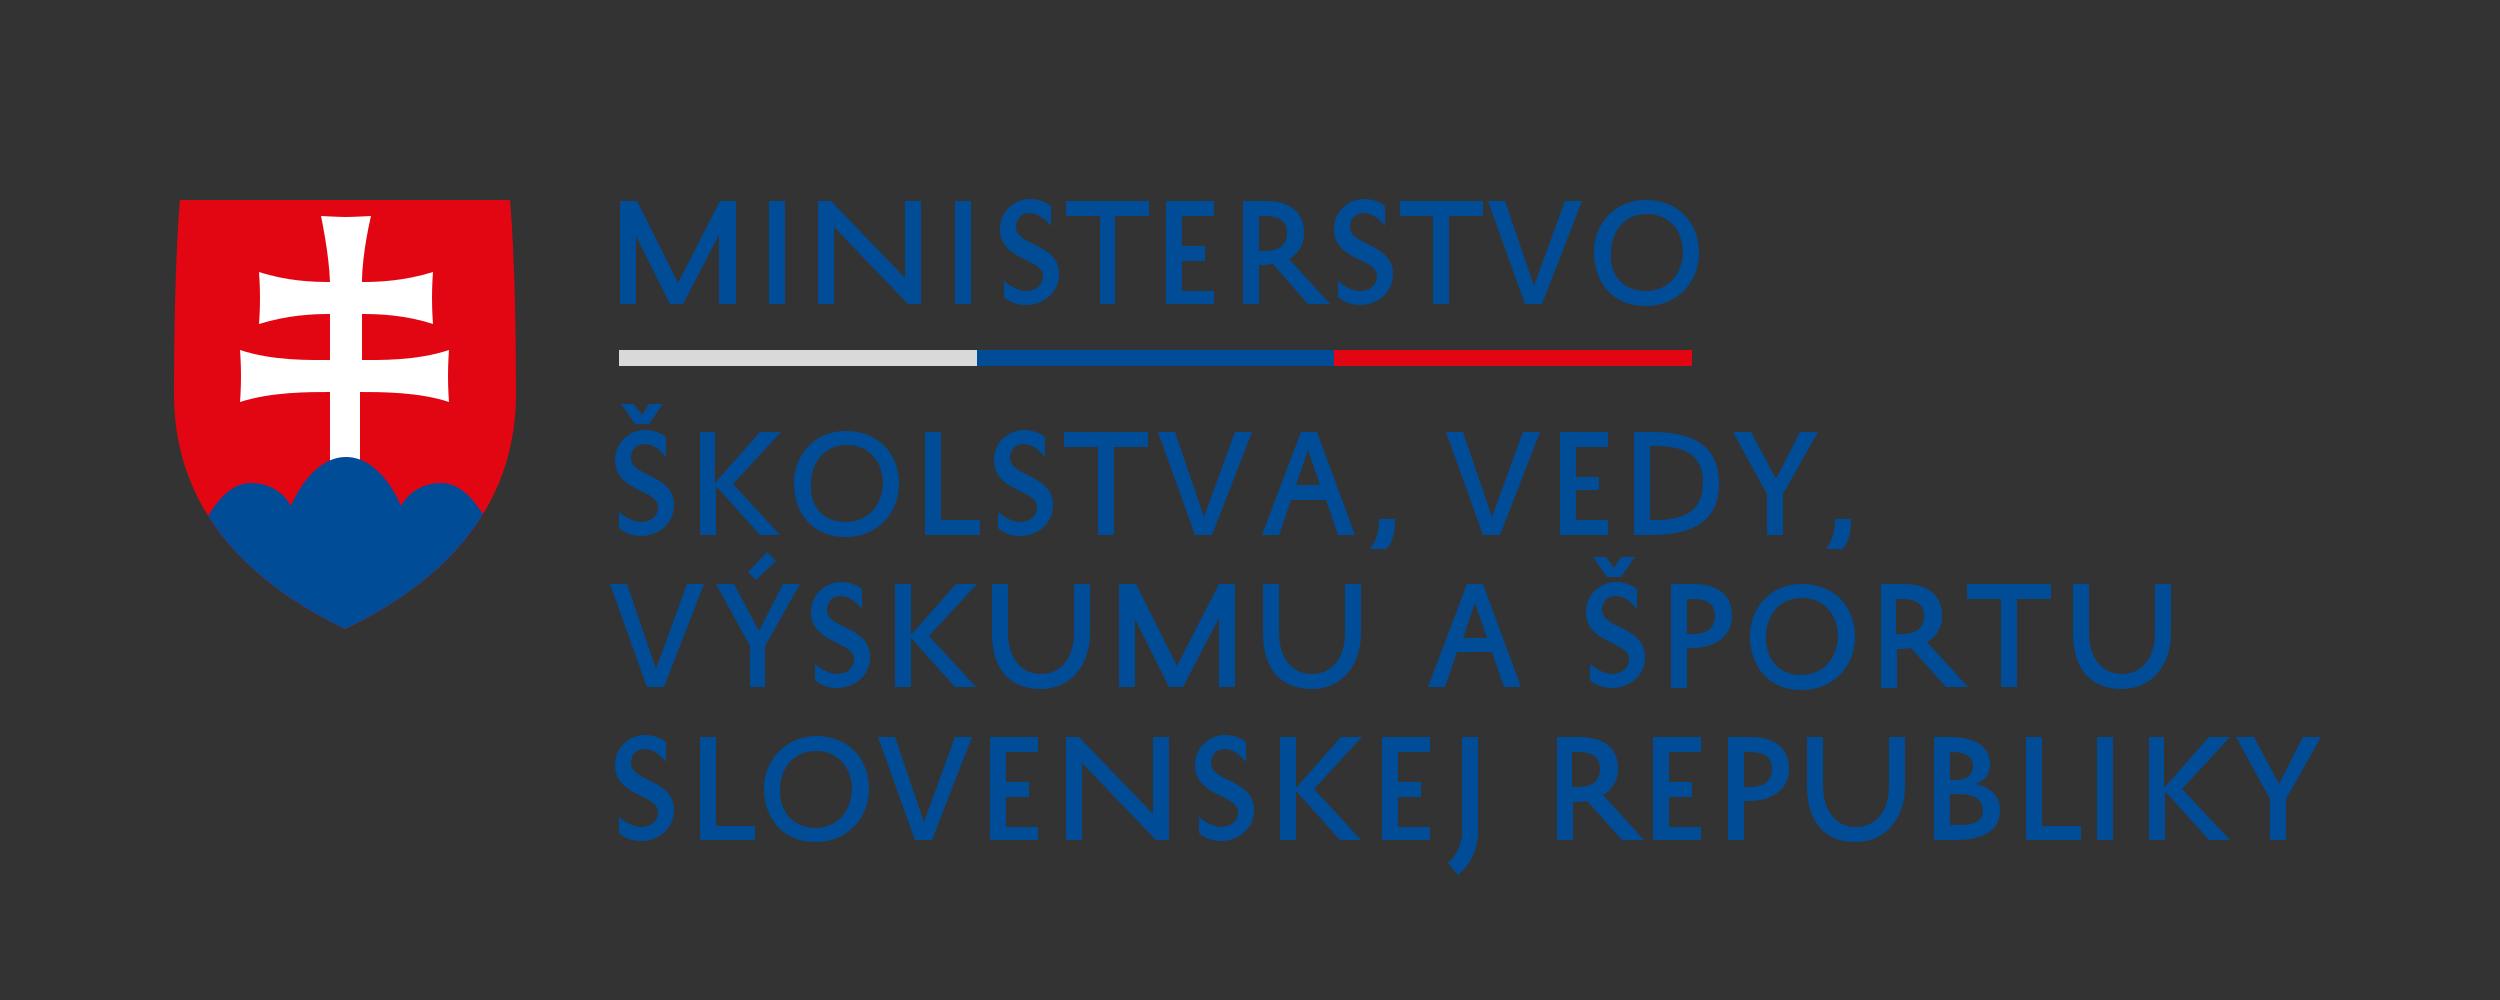 <?xml version="1.0" encoding="utf-8"?>
<!-- Generator: Adobe Illustrator 26.1.0, SVG Export Plug-In . SVG Version: 6.00 Build 0)  -->
<svg version="1.1" id="Layer_1" xmlns="http://www.w3.org/2000/svg" xmlns:xlink="http://www.w3.org/1999/xlink" x="0px" y="0px"
	 viewBox="0 0 250 100" style="enable-background:new 0 0 250 100;" xml:space="preserve">
<rect x="0" y="0" width="250" height="100" fill="#333333" stroke="none"/>
<style type="text/css">
	.st0{fill:#004C97;}
	.st1{fill:#D9D9D9;}
	.st2{fill:#E20613;}
	.st3{clip-path:url(#SVGID_00000182488561692535524370000012628895485667219124_);fill:#FFFFFF;}
	
		.st4{clip-path:url(#SVGID_00000182488561692535524370000012628895485667219124_);fill-rule:evenodd;clip-rule:evenodd;fill:#004C97;}
</style>
<g>
	<g>
		<path class="st0" d="M71.9,30.4v-6.9l-3.6,6.9H67l-3.4-6.8v6.8H62V20.1h1.7l4.1,8.2l4.2-8.2h1.6v10.3H71.9z"/>
		<path class="st0" d="M78.5,20.1v10.3h-1.6V20.1H78.5z"/>
		<path class="st0" d="M92.1,20.1v10.3h-1.3l-7.4-7.7v7.7h-1.6V20.1h1.3l7.4,7.7v-7.7H92.1z"/>
		<path class="st0" d="M97.1,20.1v10.3h-1.6V20.1H97.1z"/>
		<path class="st0" d="M100.3,28c0.5,0.5,1.5,1.1,2.3,1.1c1,0,1.7-0.6,1.7-1.5c0-1.8-4.3-1.5-4.3-4.7c0-1.8,1.5-3,3-3
			c1,0,1.7,0.4,2.1,0.7v2c-0.4-0.5-1.2-1.3-2.1-1.3c-0.9,0-1.4,0.6-1.4,1.4c0,1.9,4.3,1.6,4.3,4.7c0,1.9-1.6,3.1-3.3,3.1
			c-1,0-1.8-0.4-2.2-0.8V28z"/>
		<path class="st0" d="M106.6,20.1h8.3v1.5h-3.4v8.8H110v-8.8h-3.4V20.1z"/>
		<path class="st0" d="M121.4,30.4h-4.8V20.1h4.8v1.5h-3.2v3h2.3v1.5h-2.3v3h3.2V30.4z"/>
		<path class="st0" d="M127.3,26.4c-0.3,0-0.6,0.1-0.9,0.1h-0.5v3.9h-1.6V20.1h2.2c2.4,0,3.9,1,3.9,3.2c0,1.2-0.6,2.1-1.5,2.6
			l4.1,4.5h-2.2L127.3,26.4z M125.9,25.1h0.6c1.4,0,2.2-0.6,2.2-1.8c0-1.2-0.8-1.7-2.2-1.7h-0.6V25.1z"/>
		<path class="st0" d="M133.7,28c0.5,0.5,1.5,1.1,2.3,1.1c1,0,1.7-0.6,1.7-1.5c0-1.8-4.3-1.5-4.3-4.7c0-1.8,1.5-3,3-3
			c1,0,1.7,0.4,2.1,0.7v2c-0.4-0.5-1.2-1.3-2.1-1.3c-0.9,0-1.4,0.6-1.4,1.4c0,1.9,4.3,1.6,4.3,4.7c0,1.9-1.6,3.1-3.3,3.1
			c-1,0-1.8-0.4-2.2-0.8V28z"/>
		<path class="st0" d="M140,20.1h8.3v1.5h-3.4v8.8h-1.6v-8.8H140V20.1z"/>
		<path class="st0" d="M153.4,28.6l3.1-8.5h1.7l-4,10.3h-1.7l-3.7-10.3h1.7L153.4,28.6z"/>
		<path class="st0" d="M164.6,20c3,0,5.2,2,5.3,5.1c0.1,3-2.1,5.5-5.3,5.5c-3.7,0-5.2-2.8-5.2-5.3C159.3,23.1,160.9,20,164.6,20z
			 M164.6,29.1c2.3,0,3.7-1.8,3.7-4c-0.1-2.2-1.5-3.7-3.6-3.7c-2.7,0-3.6,2.3-3.6,3.8C160.9,27,161.9,29.1,164.6,29.1z"/>
		<path class="st0" d="M61.8,51.1c0.5,0.5,1.5,1.1,2.3,1.1c1,0,1.7-0.6,1.7-1.5c0-1.8-4.3-1.5-4.3-4.7c0-1.8,1.5-3,3-3
			c1,0,1.7,0.4,2.1,0.7v2c-0.4-0.5-1.2-1.3-2.1-1.3c-0.9,0-1.4,0.6-1.4,1.4c0,1.9,4.3,1.6,4.3,4.7c0,1.9-1.6,3.1-3.3,3.1
			c-1,0-1.8-0.4-2.2-0.8V51.1z M66.3,40.4l-1.4,2h-1.4l-1.4-2h1.3l0.8,1.1l0.7-1.1H66.3z"/>
		<path class="st0" d="M71.5,43.2v5.1l4.5-5.1h2.1l-4.8,5.2l4.7,5.1H76l-4.4-4.9v4.9H70V43.2H71.5z"/>
		<path class="st0" d="M84.6,43.1c3,0,5.2,2,5.3,5.1c0.1,3-2.1,5.5-5.3,5.5c-3.7,0-5.2-2.8-5.2-5.3C79.3,46.2,80.9,43.1,84.6,43.1z
			 M84.6,52.2c2.3,0,3.7-1.8,3.7-4c-0.1-2.2-1.5-3.7-3.6-3.7c-2.7,0-3.6,2.3-3.6,3.8C80.9,50.1,81.9,52.2,84.6,52.2z"/>
		<path class="st0" d="M97.9,53.5h-5.4V43.2h1.6V52h3.9V53.5z"/>
		<path class="st0" d="M99.7,51.1c0.5,0.5,1.5,1.1,2.3,1.1c1,0,1.7-0.6,1.7-1.5c0-1.8-4.3-1.5-4.3-4.7c0-1.8,1.5-3,3-3
			c1,0,1.7,0.4,2.1,0.7v2c-0.4-0.5-1.2-1.3-2.1-1.3c-0.9,0-1.4,0.6-1.4,1.4c0,1.9,4.3,1.6,4.3,4.7c0,1.9-1.6,3.1-3.3,3.1
			c-1,0-1.8-0.4-2.2-0.8V51.1z"/>
		<path class="st0" d="M106.5,43.2h8.3v1.5h-3.4v8.8h-1.6v-8.8h-3.4V43.2z"/>
		<path class="st0" d="M120.4,51.7l3.1-8.5h1.7l-4,10.3h-1.7l-3.7-10.3h1.7L120.4,51.7z"/>
		<path class="st0" d="M131.7,43.2l3.8,10.3h-1.7l-1.2-3.5h-3.5l-1.2,3.5h-1.7l3.9-10.3H131.7z M129.6,48.5h2.4l-1.2-3.5L129.6,48.5
			z"/>
		<path class="st0" d="M139.5,51.9c0,1.2-0.2,2.4-0.9,3H137c0.7-0.9,0.9-1.8,0.9-3H139.5z"/>
		<path class="st0" d="M149.2,51.7l3.1-8.5h1.7l-4,10.3h-1.7l-3.7-10.3h1.7L149.2,51.7z"/>
		<path class="st0" d="M160.8,53.5H156V43.2h4.8v1.5h-3.2v3h2.3V49h-2.3v3h3.2V53.5z"/>
		<path class="st0" d="M163.4,53.5V43.2h1.8c4.2,0,6.7,1.4,6.7,5.2c0,3.6-2.5,5.1-6.7,5.1H163.4z M165,52h0.6c3,0,4.7-1,4.7-3.8
			c0-2.7-1.8-3.6-4.8-3.6H165V52z"/>
		<path class="st0" d="M178.3,53.5h-1.6v-4.1l-3.4-6.2h1.8l2.5,4.7l2.4-4.7h1.8l-3.5,6.2V53.5z"/>
		<path class="st0" d="M185.1,51.9c0,1.2-0.2,2.4-0.9,3h-1.6c0.7-0.9,0.9-1.8,0.9-3H185.1z"/>
		<path class="st0" d="M65.6,66.9l3.1-8.5h1.7l-4,10.3h-1.7L61,58.4h1.7L65.6,66.9z"/>
		<path class="st0" d="M76.6,68.7H75v-4.1l-3.4-6.2h1.8l2.5,4.7l2.4-4.7H80l-3.5,6.2V68.7z M75.6,58l-0.8-0.8l1.9-2l0.9,0.9L75.6,58
			z"/>
		<path class="st0" d="M81.4,66.3c0.5,0.5,1.5,1.1,2.3,1.1c1,0,1.7-0.6,1.7-1.5c0-1.8-4.3-1.5-4.3-4.7c0-1.8,1.5-3,3-3
			c1,0,1.7,0.4,2.1,0.7v2c-0.4-0.5-1.2-1.3-2.1-1.3c-0.9,0-1.4,0.6-1.4,1.4c0,1.9,4.3,1.6,4.3,4.7c0,1.9-1.6,3.1-3.3,3.1
			c-1,0-1.8-0.4-2.2-0.8V66.3z"/>
		<path class="st0" d="M91.1,58.4v5.1l4.5-5.1h2.1l-4.8,5.2l4.7,5.1h-2.1l-4.4-4.9v4.9h-1.6V58.4H91.1z"/>
		<path class="st0" d="M100.8,58.4v4.9c0,2.1,1,4.1,3.3,4.1c2,0,3.3-1.6,3.3-4.1v-4.9h1.6v4.9c0,3.3-2,5.6-4.9,5.6
			c-3.4,0-4.9-2.3-4.9-5.6v-4.9H100.8z"/>
		<path class="st0" d="M121.9,68.7v-6.9l-3.6,6.9h-1.4l-3.4-6.8v6.8h-1.6V58.4h1.7l4.1,8.2l4.2-8.2h1.6v10.3H121.9z"/>
		<path class="st0" d="M127.9,58.4v4.9c0,2.1,1,4.1,3.3,4.1c2,0,3.3-1.6,3.3-4.1v-4.9h1.6v4.9c0,3.3-2,5.6-4.9,5.6
			c-3.4,0-4.9-2.3-4.9-5.6v-4.9H127.9z"/>
		<path class="st0" d="M148.3,58.4l3.8,10.3h-1.7l-1.2-3.5h-3.5l-1.2,3.5h-1.7l3.9-10.3H148.3z M146.3,63.8h2.4l-1.2-3.5L146.3,63.8
			z"/>
		<path class="st0" d="M158.9,66.3c0.5,0.5,1.5,1.1,2.3,1.1c1,0,1.7-0.6,1.7-1.5c0-1.8-4.3-1.5-4.3-4.7c0-1.8,1.5-3,3-3
			c1,0,1.7,0.4,2.1,0.7v2c-0.4-0.5-1.2-1.3-2.1-1.3c-0.9,0-1.4,0.6-1.4,1.4c0,1.9,4.3,1.6,4.3,4.7c0,1.9-1.6,3.1-3.3,3.1
			c-1,0-1.8-0.4-2.2-0.8V66.3z M163.5,55.7l-1.4,2h-1.4l-1.4-2h1.3l0.8,1.1l0.7-1.1H163.5z"/>
		<path class="st0" d="M168.7,64.9v3.9h-1.6V58.4h2.2c2.4,0,3.9,1,3.9,3.2c0,2.1-1.8,3.2-4,3.2H168.7z M168.7,63.4h0.6
			c1.4,0,2.2-0.6,2.2-1.8c0-1.2-0.8-1.7-2.2-1.7h-0.6V63.4z"/>
		<path class="st0" d="M180.2,58.4c3,0,5.2,2,5.3,5.1c0.1,3-2.1,5.5-5.3,5.5c-3.7,0-5.2-2.8-5.2-5.3
			C174.9,61.5,176.5,58.4,180.2,58.4z M180.1,67.5c2.3,0,3.7-1.8,3.7-4c-0.1-2.2-1.5-3.7-3.6-3.7c-2.7,0-3.6,2.3-3.6,3.8
			C176.5,65.4,177.5,67.5,180.1,67.5z"/>
		<path class="st0" d="M191.1,64.8c-0.3,0-0.6,0.1-0.9,0.1h-0.5v3.9h-1.6V58.4h2.2c2.4,0,3.9,1,3.9,3.2c0,1.2-0.6,2.1-1.5,2.6
			l4.1,4.5h-2.2L191.1,64.8z M189.6,63.4h0.6c1.4,0,2.2-0.6,2.2-1.8c0-1.2-0.8-1.7-2.2-1.7h-0.6V63.4z"/>
		<path class="st0" d="M196.8,58.4h8.3v1.5h-3.4v8.8h-1.6v-8.8h-3.4V58.4z"/>
		<path class="st0" d="M208.9,58.4v4.9c0,2.1,1,4.1,3.3,4.1c2,0,3.3-1.6,3.3-4.1v-4.9h1.6v4.9c0,3.3-2,5.6-4.9,5.6
			c-3.4,0-4.9-2.3-4.9-5.6v-4.9H208.9z"/>
		<path class="st0" d="M61.8,81.6c0.5,0.5,1.5,1.1,2.3,1.1c1,0,1.7-0.6,1.7-1.5c0-1.8-4.3-1.5-4.3-4.7c0-1.8,1.5-3,3-3
			c1,0,1.7,0.4,2.1,0.7v2c-0.4-0.5-1.2-1.3-2.1-1.3c-0.9,0-1.4,0.6-1.4,1.4c0,1.9,4.3,1.6,4.3,4.7c0,1.9-1.6,3.1-3.3,3.1
			c-1,0-1.8-0.4-2.2-0.8V81.6z"/>
		<path class="st0" d="M75.4,84H70V73.7h1.6v8.9h3.9V84z"/>
		<path class="st0" d="M81.6,73.6c3,0,5.2,2,5.3,5.1c0.1,3-2.1,5.5-5.3,5.5c-3.7,0-5.2-2.8-5.2-5.3C76.3,76.8,77.9,73.7,81.6,73.6z
			 M81.5,82.8c2.3,0,3.7-1.8,3.7-4c-0.1-2.2-1.5-3.7-3.6-3.7c-2.7,0-3.6,2.3-3.6,3.8C77.9,80.7,78.9,82.7,81.5,82.8z"/>
		<path class="st0" d="M92.4,82.2l3.1-8.5h1.7l-4,10.3h-1.7l-3.7-10.3h1.7L92.4,82.2z"/>
		<path class="st0" d="M103.9,84H99V73.7h4.8v1.5h-3.2v3h2.3v1.5h-2.3v3h3.2V84z"/>
		<path class="st0" d="M116.9,73.7V84h-1.3l-7.4-7.7V84h-1.6V73.7h1.3l7.4,7.7v-7.7H116.9z"/>
		<path class="st0" d="M119.8,81.6c0.5,0.5,1.5,1.1,2.3,1.1c1,0,1.7-0.6,1.7-1.5c0-1.8-4.3-1.5-4.3-4.7c0-1.8,1.5-3,3-3
			c1,0,1.7,0.4,2.1,0.7v2c-0.4-0.5-1.2-1.3-2.1-1.3c-0.9,0-1.4,0.6-1.4,1.4c0,1.9,4.3,1.6,4.3,4.7c0,1.9-1.6,3.1-3.3,3.1
			c-1,0-1.8-0.4-2.2-0.8V81.6z"/>
		<path class="st0" d="M129.6,73.7v5.1l4.5-5.1h2.1l-4.8,5.2l4.7,5.1H134l-4.4-4.9V84H128V73.7H129.6z"/>
		<path class="st0" d="M143,84h-4.8V73.7h4.8v1.5h-3.2v3h2.3v1.5h-2.3v3h3.2V84z"/>
		<path class="st0" d="M144.8,86.3c0.9-0.8,1.4-1.9,1.4-3.2v-9.4h1.6v9.4c0,1.8-0.7,3.3-2,4.4L144.8,86.3z"/>
		<path class="st0" d="M158.7,80.1c-0.3,0-0.6,0.1-0.9,0.1h-0.5V84h-1.6V73.7h2.2c2.4,0,3.9,1,3.9,3.2c0,1.2-0.6,2.1-1.5,2.6
			l4.1,4.5h-2.2L158.7,80.1z M157.2,78.7h0.6c1.4,0,2.2-0.6,2.2-1.8c0-1.2-0.8-1.7-2.2-1.7h-0.6V78.7z"/>
		<path class="st0" d="M170.1,84h-4.8V73.7h4.8v1.5h-3.2v3h2.3v1.5h-2.3v3h3.2V84z"/>
		<path class="st0" d="M174.4,80.1V84h-1.6V73.7h2.2c2.4,0,3.9,1,3.9,3.2c0,2.1-1.8,3.2-4,3.2H174.4z M174.4,78.7h0.6
			c1.4,0,2.2-0.6,2.2-1.8c0-1.2-0.8-1.7-2.2-1.7h-0.6V78.7z"/>
		<path class="st0" d="M182.3,73.7v4.9c0,2.1,1,4.1,3.3,4.1c2,0,3.3-1.6,3.3-4.1v-4.9h1.6v4.9c0,3.3-2,5.6-4.9,5.6
			c-3.4,0-4.9-2.3-4.9-5.6v-4.9H182.3z"/>
		<path class="st0" d="M193.4,84V73.7h1.5c2.3,0,4.1,0.7,4.1,2.8c0,1-0.6,1.6-1.5,1.9c1.5,0.3,2.5,1.1,2.5,2.6c0,2.5-2.4,3-4.5,3
			H193.4z M195.4,78c1.2,0,1.9-0.4,1.9-1.4c0-1.2-1.2-1.4-2.1-1.4H195V78H195.4z M195.6,79.4H195v3.1h0.6c1.6,0,2.7-0.2,2.7-1.5
			C198.2,79.7,197.1,79.4,195.6,79.4z"/>
		<path class="st0" d="M208,84h-5.4V73.7h1.6v8.9h3.9V84z"/>
		<path class="st0" d="M211.3,73.7V84h-1.6V73.7H211.3z"/>
		<path class="st0" d="M216.4,73.7v5.1l4.5-5.1h2.1l-4.8,5.2L223,84h-2.1l-4.4-4.9V84h-1.6V73.7H216.4z"/>
		<path class="st0" d="M228.5,84H227v-4.1l-3.4-6.2h1.8l2.5,4.7l2.4-4.7h1.8l-3.5,6.2V84z"/>
	</g>
	<g>
		<g>
			<path class="st1" d="M97.7,36.6H61.9V35h35.8V36.6z"/>
		</g>
		<g>
			<path class="st0" d="M133.4,36.6H97.7V35h35.8V36.6z"/>
		</g>
		<g>
			<path class="st2" d="M169.2,36.6h-35.8V35h35.8V36.6z"/>
		</g>
	</g>
	<g>
		<g>
			<path class="st2" d="M34.5,62.9c-7-3.4-17.1-10.1-17.1-23.5S18,20,18,20h33c0,0,0.6,6.1,0.6,19.4S41.6,59.5,34.5,62.9"/>
		</g>
		<g>
			<defs>
				<path id="SVGID_1_" d="M34.5,62.9c-7-3.4-17.1-10.1-17.1-23.5S18,20,18,20h16.5H51c0,0,0.6,6.1,0.6,19.4S41.6,59.5,34.5,62.9"/>
			</defs>
			<clipPath id="SVGID_00000072251866952512847480000004258528871880193165_">
				<use xlink:href="#SVGID_1_"  style="overflow:visible;"/>
			</clipPath>
			<path style="clip-path:url(#SVGID_00000072251866952512847480000004258528871880193165_);fill:#FFFFFF;" d="M36,36
				c1.9,0,5.6,0.1,8.9-1c0,0-0.1,1.2-0.1,2.6c0,1.4,0.1,2.6,0.1,2.6c-3-1-6.8-1-8.9-1v7.4h-3v-7.4c-2.2,0-5.9,0-9,1
				c0,0,0.1-1.2,0.1-2.6c0-1.4-0.1-2.6-0.1-2.6c3.3,1.1,7,1,9,1v-4.6c-1.7,0-4.2,0.1-7.1,1c0,0,0.1-1.2,0.1-2.6
				c0-1.4-0.1-2.6-0.1-2.6c2.8,0.9,5.3,1,7.1,1c-0.1-2.9-0.9-6.6-0.9-6.6s1.8,0.1,2.5,0.1c0.7,0,2.5-0.1,2.5-0.1s-0.9,3.7-0.9,6.6
				c1.7,0,4.2-0.1,7.1-1c0,0-0.1,1.2-0.1,2.6c0,1.4,0.1,2.6,0.1,2.6c-2.8-0.9-5.3-1-7.1-1V36"/>
			
				<path style="clip-path:url(#SVGID_00000072251866952512847480000004258528871880193165_);fill-rule:evenodd;clip-rule:evenodd;fill:#004C97;" d="
				M34.2,67.3l-14.6-13c0,0,1.9-6,5.5-6c2.9,0,4,2.3,4,2.3s1.9-4.9,5.5-4.9c3.6,0,5.5,4.9,5.5,4.9s1.1-2.3,4-2.3c3.6,0,5.5,6,5.5,6
				L34.2,67.3"/>
		</g>
	</g>
</g>
</svg>
